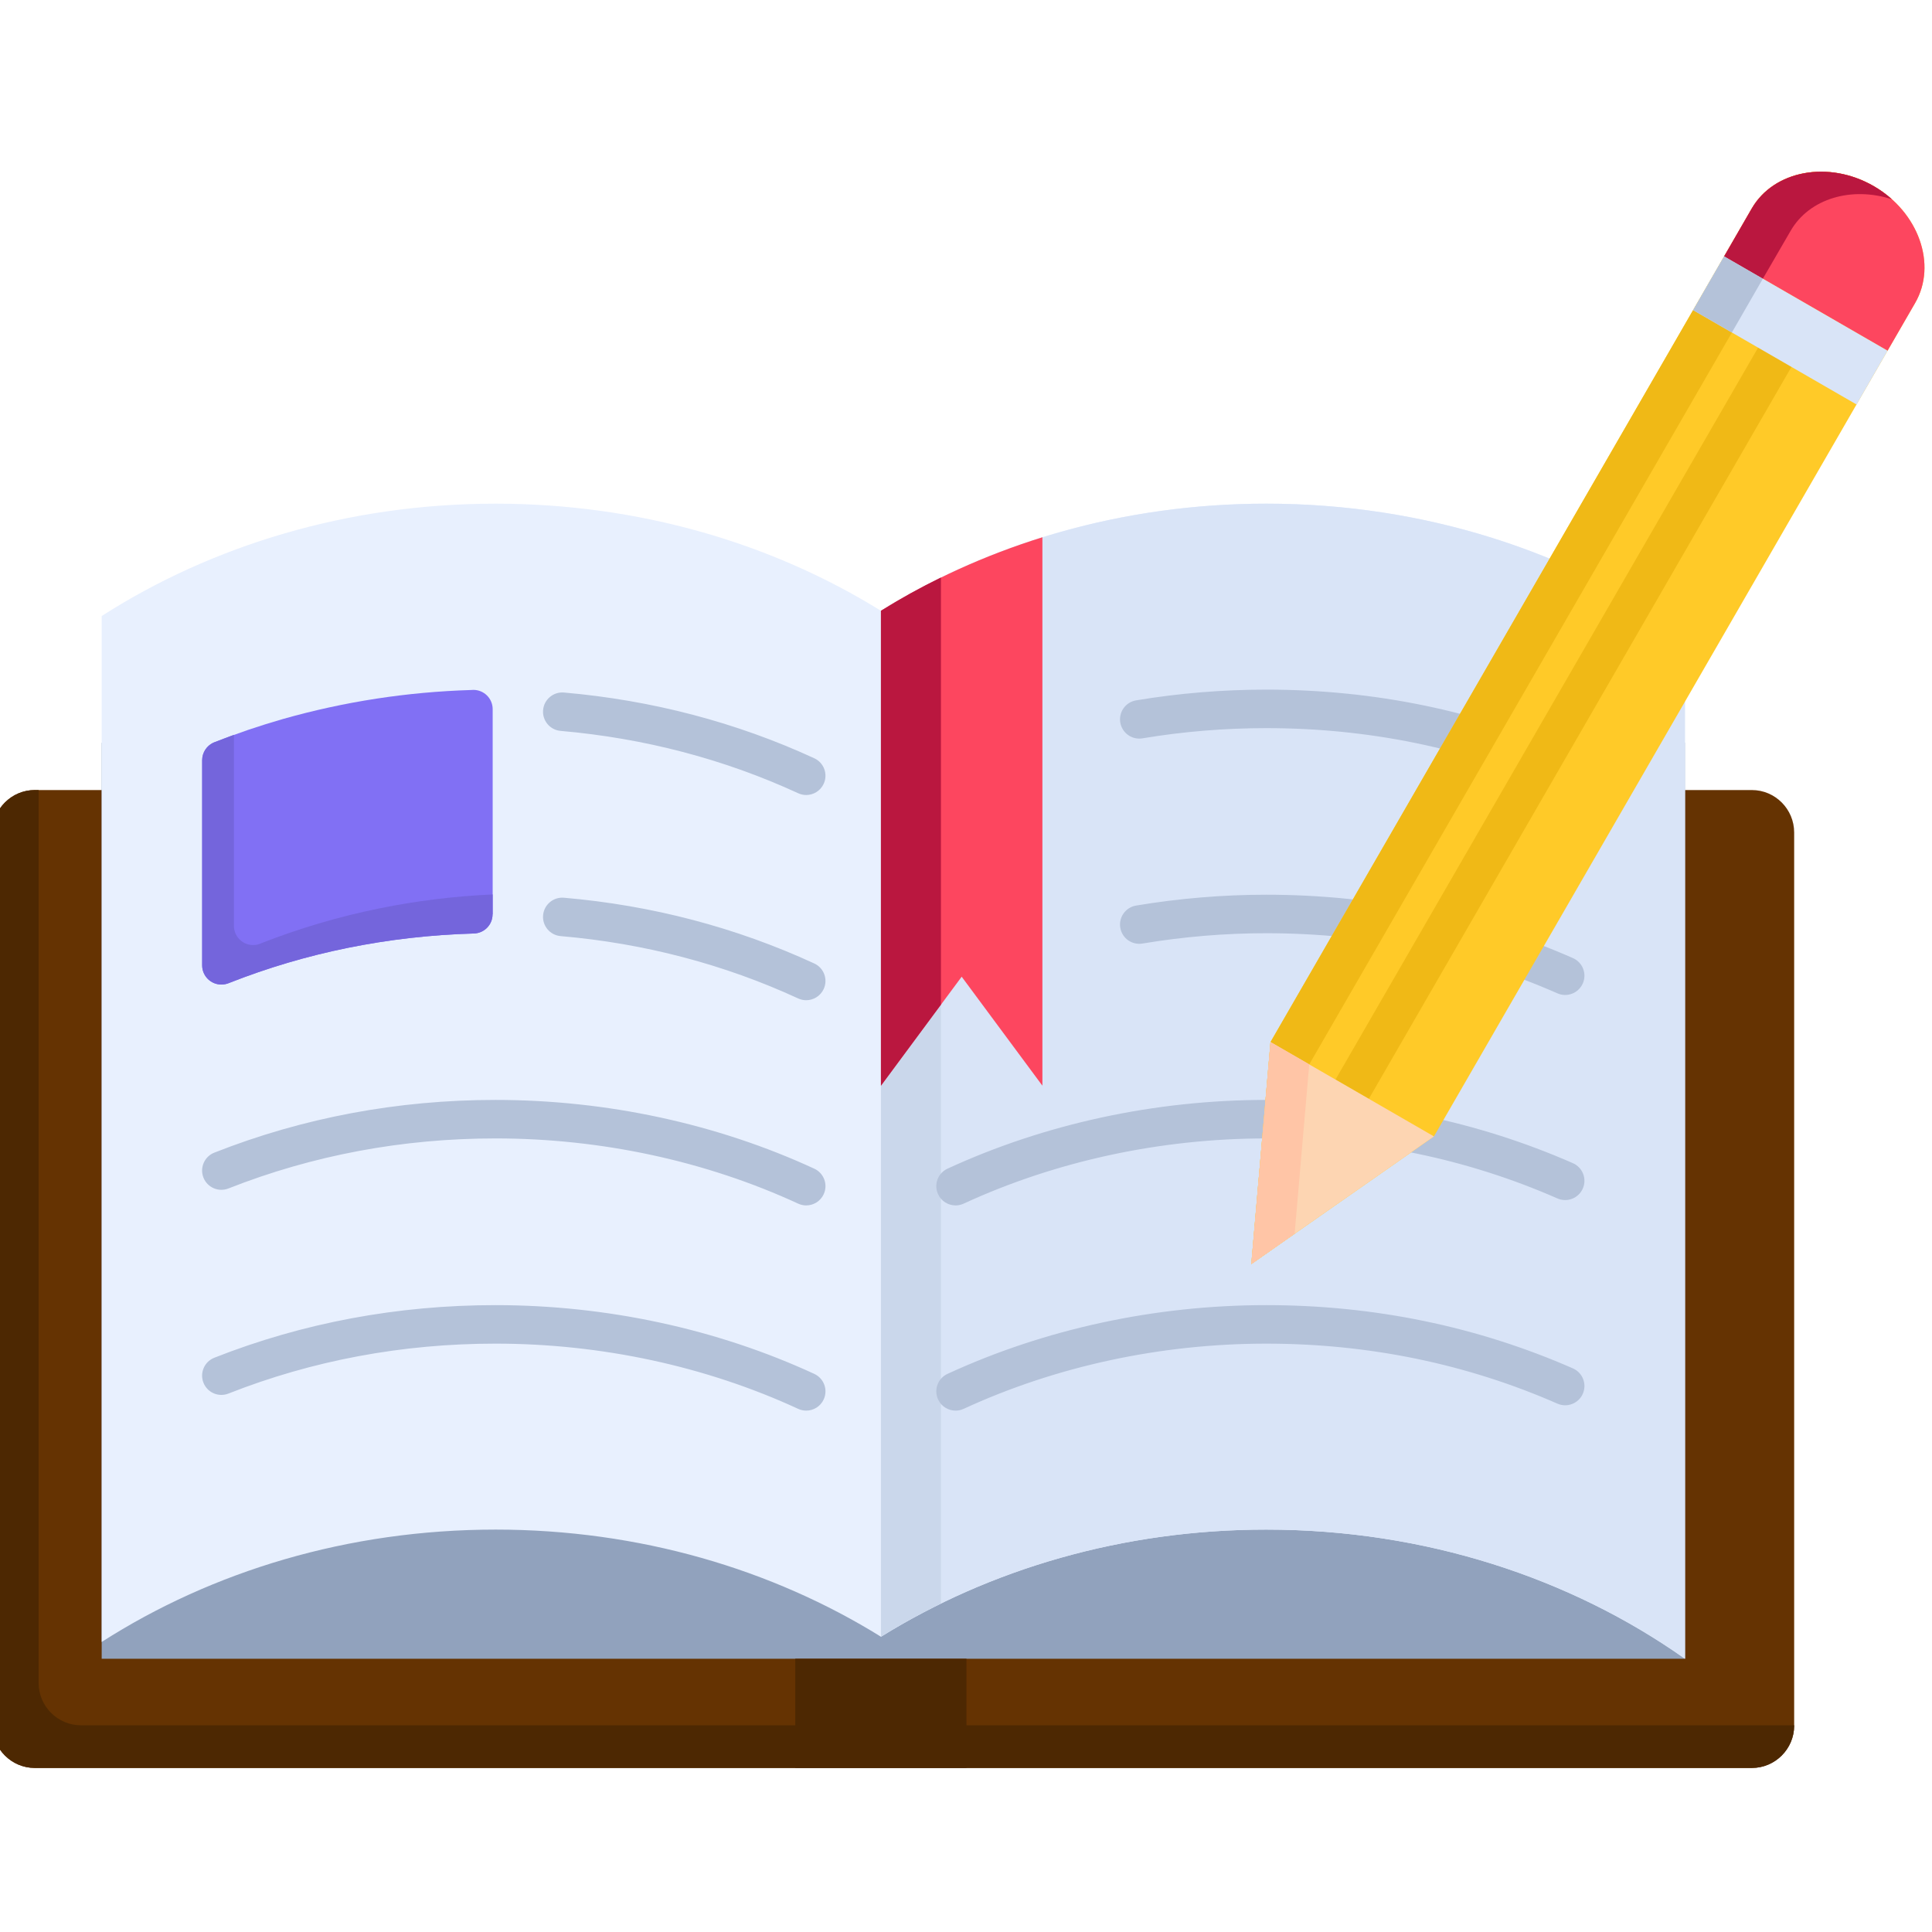 <svg id="Layer_1" enable-background="new 0 0 512 512" height="512" viewBox="0 0 512 512" width="512" xmlns="http://www.w3.org/2000/svg"><g><path clip-rule="evenodd" d="m9.225 209.369h455.031c6.187 0 11.217 5.059 11.217 11.246v236.695c0 6.158-5.031 11.217-11.217 11.217h-455.031c-6.187 0-11.217-5.059-11.217-11.217v-236.695c-.001-6.187 5.03-11.246 11.217-11.246z" fill="#653302" fill-rule="evenodd"/><path clip-rule="evenodd" d="m9.225 209.369h1.012v236.637c0 6.187 5.059 11.217 11.217 11.217h454.019v.087c0 6.158-5.031 11.217-11.217 11.217h-455.031c-6.187 0-11.217-5.059-11.217-11.217v-236.695c-.001-6.187 5.03-11.246 11.217-11.246z" fill="#4d2802" fill-rule="evenodd"/><path clip-rule="evenodd" d="m26.947 196.85h419.586v242.737h-419.586z" fill="#91a2bd" fill-rule="evenodd"/><path clip-rule="evenodd" d="m131.316 405.357c38.105 0 73.347 10.524 102.143 28.391 28.766-17.867 64.038-28.391 102.114-28.391 42.066 0 80.691 12.836 110.96 34.231v-111.713-160.196c-30.27-21.394-68.895-34.202-110.96-34.202-38.076 0-73.347 10.524-102.114 28.391-28.795-17.867-64.038-28.391-102.143-28.391-39.088 0-75.169 11.073-104.369 29.778v164.619 107.26c29.2-18.704 65.281-29.777 104.369-29.777z" fill="#e8f0fe" fill-rule="evenodd"/><path clip-rule="evenodd" d="m233.459 433.747c28.766-17.867 64.038-28.391 102.114-28.391 42.066 0 80.691 12.836 110.96 34.231v-111.712-160.196c-30.27-21.394-68.895-34.202-110.96-34.202-38.076 0-73.347 10.524-102.114 28.391z" fill="#d9e4f7" fill-rule="evenodd"/><path clip-rule="evenodd" d="m233.459 433.747c5.088-3.18 10.408-6.1 15.901-8.789v-271.908c-5.493 2.689-10.813 5.638-15.901 8.818z" fill="#cad7eb" fill-rule="evenodd"/><path d="m296.887 191.476c-.464-2.78 1.412-5.41 4.192-5.874 11.298-1.888 22.903-2.845 34.493-2.845 28.633 0 55.977 5.641 81.271 16.766 2.58 1.134 3.751 4.145 2.617 6.725-.841 1.911-2.712 3.05-4.674 3.05-.686 0-1.383-.139-2.052-.433-23.991-10.552-49.951-15.903-77.161-15.903-11.028 0-22.067.91-32.812 2.706-2.775.464-5.41-1.413-5.874-4.192zm-148.321 2.218c22.192 1.937 43.372 7.495 62.952 16.521.692.319 1.418.47 2.133.47 1.929 0 3.776-1.1 4.637-2.968 1.18-2.56.062-5.591-2.497-6.77-20.651-9.52-42.97-15.381-66.337-17.421-2.801-.24-5.282 1.833-5.527 4.64-.246 2.808 1.831 5.283 4.639 5.528zm268.277 60.211c-25.338-11.145-52.681-16.795-81.271-16.795-11.478 0-23.084.967-34.494 2.874-2.779.465-4.656 3.095-4.191 5.874s3.086 4.657 5.874 4.192c10.856-1.814 21.894-2.735 32.811-2.735 27.166 0 53.127 5.361 77.161 15.932.668.294 1.366.433 2.052.433 1.962 0 3.834-1.138 4.674-3.05 1.135-2.579-.036-5.591-2.616-6.725zm-268.271-5.829c22.114 1.902 43.292 7.461 62.946 16.521.692.319 1.418.469 2.133.469 1.929 0 3.776-1.1 4.637-2.967 1.18-2.56.062-5.591-2.498-6.77-20.729-9.555-43.05-15.416-66.343-17.421-2.811-.24-5.279 1.839-5.521 4.647s1.839 5.28 4.646 5.521zm268.266 60.178c-25.362-11.123-52.704-16.764-81.266-16.764-29.417 0-58.628 6.301-84.475 18.221-2.559 1.18-3.677 4.211-2.497 6.771.862 1.867 2.708 2.967 4.637 2.966.715 0 1.442-.15 2.134-.47 24.516-11.307 52.249-17.283 80.201-17.283 27.142 0 53.104 5.352 77.166 15.905 2.582 1.131 5.591-.044 6.723-2.624 1.132-2.579-.042-5.589-2.623-6.722zm-201.045 1.459c-25.817-11.921-55.029-18.222-84.477-18.222-25.934 0-51.008 4.701-74.525 13.973-2.622 1.034-3.909 3.997-2.875 6.618 1.034 2.622 3.998 3.91 6.619 2.875 22.321-8.8 46.135-13.262 70.782-13.262 27.981 0 55.714 5.976 80.199 17.282.693.32 1.42.471 2.136.471 1.928 0 3.774-1.099 4.636-2.964 1.181-2.558.064-5.59-2.495-6.771zm201.045 52.924c-25.359-11.123-52.701-16.764-81.266-16.764-29.419 0-58.63 6.3-84.475 18.22-2.559 1.18-3.677 4.211-2.497 6.771.862 1.867 2.708 2.967 4.637 2.966.715 0 1.442-.15 2.134-.47 24.514-11.306 52.247-17.282 80.201-17.282 27.144 0 53.106 5.352 77.166 15.905 2.582 1.128 5.591-.044 6.723-2.623 1.132-2.581-.042-5.591-2.623-6.723zm-201.045 1.457c-25.816-11.92-55.027-18.221-84.477-18.221-25.984 0-51.058 4.691-74.525 13.943-2.622 1.034-3.909 3.997-2.875 6.618 1.034 2.622 3.998 3.91 6.619 2.875 22.27-8.78 46.085-13.232 70.782-13.232 27.983 0 55.715 5.976 80.199 17.281.693.32 1.42.471 2.136.471 1.928 0 3.774-1.099 4.636-2.964 1.181-2.558.064-5.59-2.495-6.771z" fill="#b4c2d9"/><path d="m92.257 251.174c-10.871 2.197-21.365 5.32-31.426 9.28-.665.289-1.388.463-2.168.463-2.804 0-5.088-2.284-5.088-5.088v-54.382c0-2.024 1.243-3.961 3.238-4.741 2.978-1.156 5.956-2.255 8.991-3.296 3.093-1.041 6.158-1.995 9.165-2.862 8.066-2.284 16.335-4.105 24.835-5.406 8.095-1.243 16.479-2.024 25.066-2.284.202 0 .405-.029.578-.029 2.833 0 5.117 2.284 5.117 5.117v54.353h-.029c0 2.747-2.168 5.002-4.944 5.088-11.449.318-22.58 1.619-33.335 3.787z" fill="#8170f4"/><path clip-rule="evenodd" d="m276.247 142.382v145.336l-21.394-28.882-21.394 28.882v-125.85c13.038-8.124 27.436-14.687 42.788-19.486z" fill="#fd465f" fill-rule="evenodd"/><path clip-rule="evenodd" d="m210.763 439.587h45.361v28.94h-45.361z" fill="#4d2802" fill-rule="evenodd"/><path clip-rule="evenodd" d="m249.36 266.237v-56.868-12.519-43.8c-5.493 2.689-10.813 5.638-15.901 8.818v34.982 12.518 78.349z" fill="#ba173f" fill-rule="evenodd"/><path clip-rule="evenodd" d="m67.076 250.451c-2.804 0-5.088-2.284-5.088-5.117v-35.965-12.519-2.11c-1.735.636-3.44 1.301-5.175 1.966-.116.058-.231.087-.347.145-1.792.867-2.891 2.689-2.891 4.597v7.922 46.46c0 2.804 2.284 5.088 5.088 5.088.781 0 1.503-.173 2.168-.463 10.061-3.961 20.556-7.083 31.426-9.28 10.755-2.168 21.886-3.469 33.334-3.787 2.775-.087 4.944-2.342 4.944-5.088h.029v-5.262c-10.234.463-20.238 1.706-29.894 3.672-10.871 2.197-21.365 5.32-31.426 9.252-.636.316-1.388.489-2.168.489z" fill="#7465dc" fill-rule="evenodd"/><path clip-rule="evenodd" d="m380.009 301.161 127.527-220.88c5.869-10.148.925-24.083-10.986-30.964-11.94-6.881-26.454-4.192-32.323 5.956l-127.527 220.88-5.088 58.834z" fill="#ffca28" fill-rule="evenodd"/><g><path d="m301.268 184.693h228.343v10.206h-228.343z" fill="#f0b916" transform="matrix(.5 -.866 .866 .5 43.338 454.66)"/></g><g clip-rule="evenodd" fill-rule="evenodd"><path d="m501.377 52.816c-1.446-1.301-3.065-2.486-4.828-3.498-11.94-6.881-26.454-4.192-32.323 5.956l-127.526 220.879-5.088 58.834 11.478-8.037 3.874-44.87 127.555-220.88c4.972-8.645 16.248-11.854 26.858-8.384z" fill="#f0b916"/><path d="m500.221 92.944 7.315-12.663c5.869-10.148.925-24.083-10.986-30.964-11.94-6.881-26.454-4.192-32.323 5.956l-7.314 12.663z" fill="#fd465f"/><path d="m456.912 67.936-8.211 14.253 43.309 25.008 8.211-14.253z" fill="#d9e4f7"/><path d="m456.912 67.936 10.263 5.927 7.343-12.663c4.973-8.644 16.248-11.854 26.858-8.384-1.446-1.301-3.065-2.486-4.828-3.498-11.94-6.881-26.454-4.192-32.323 5.956z" fill="#ba173f"/><path d="m467.175 73.863-10.263-5.927-8.211 14.253 10.264 5.927z" fill="#b4c2d9"/><path d="m336.7 276.153-5.089 58.834 48.398-33.826z" fill="#fdd5b2"/><path d="m343.089 326.95 3.874-44.87-10.263-5.927-5.089 58.834z" fill="#ffc5a6"/></g></g></svg>